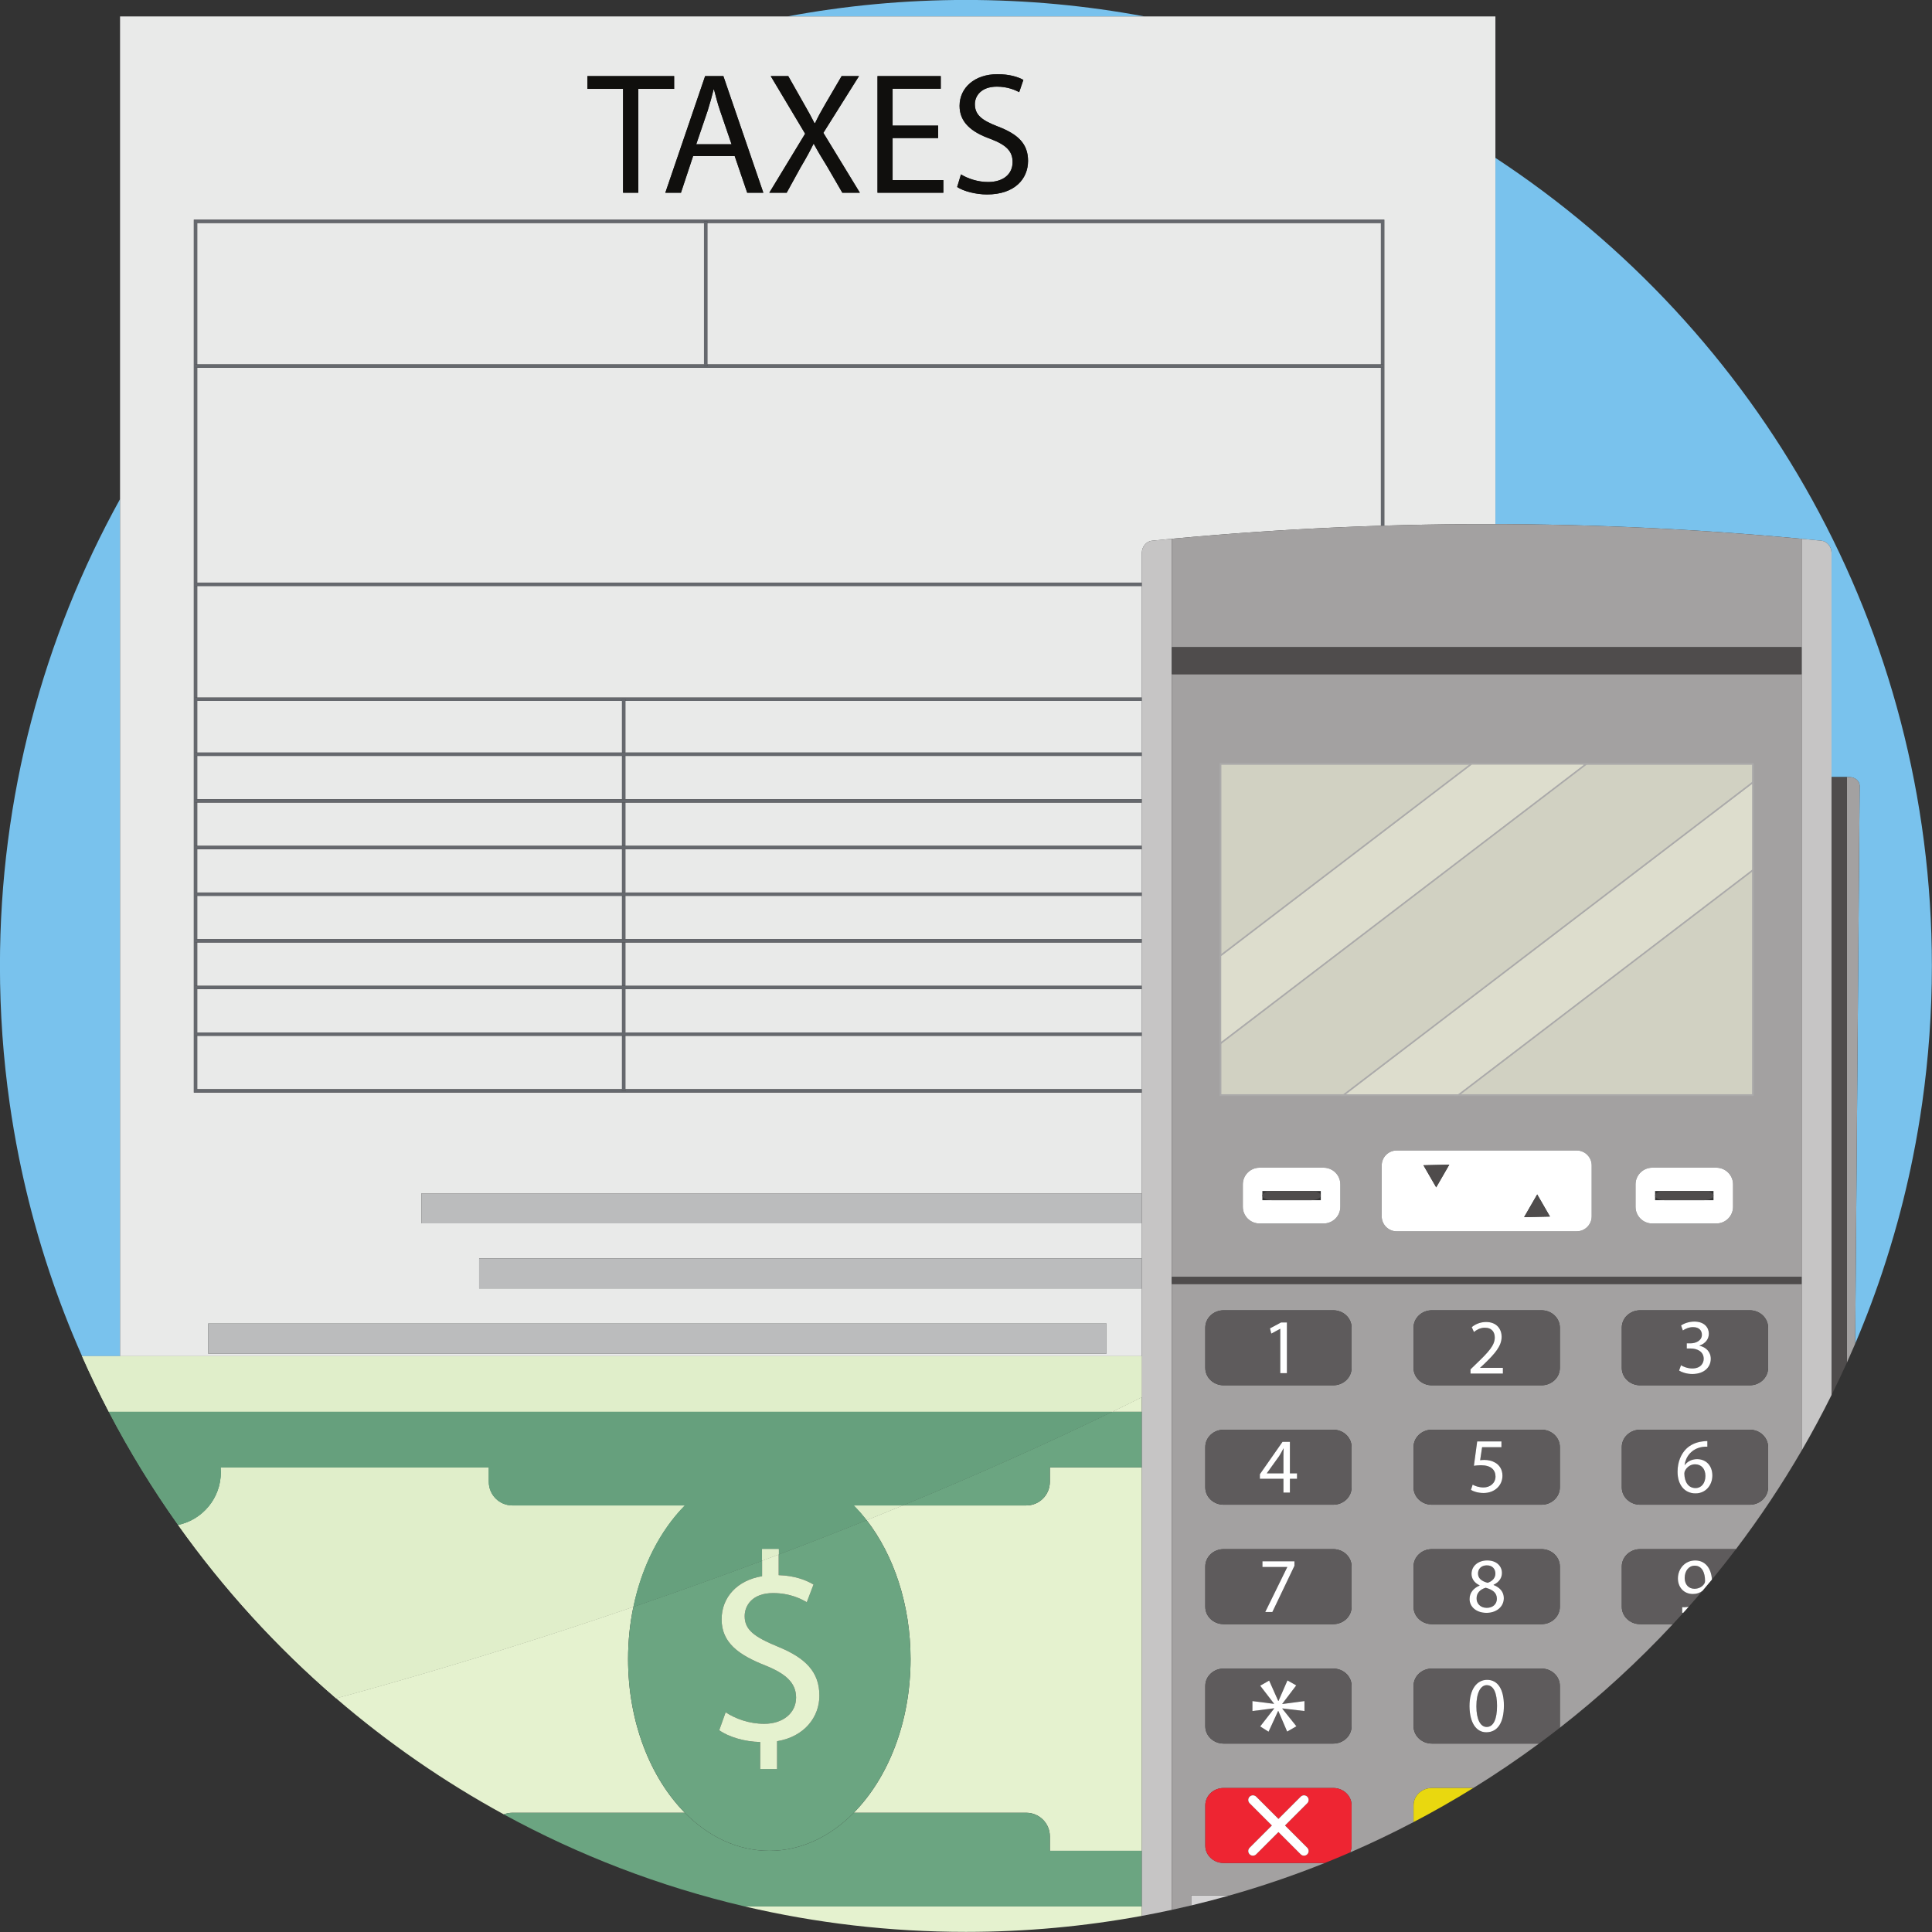 <?xml version="1.0" encoding="UTF-8"?><svg xmlns="http://www.w3.org/2000/svg" xmlns:xlink="http://www.w3.org/1999/xlink" height="1133.9" preserveAspectRatio="xMidYMid meet" version="1.0" viewBox="70.9 70.9 1133.9 1133.9" width="1133.9" zoomAndPan="magnify"><rect x="70.9" y="70.9" width="1133.9" height="1133.9" fill="#333333" stroke="none"/><defs><clipPath id="a"><path d="M 119 866 L 742 866 L 742 900 L 119 900 Z M 119 866"/></clipPath><clipPath id="b"><path d="M 723.602 899.492 L 134.758 899.492 C 129.188 888.809 123.953 877.922 119.059 866.852 L 741.062 866.852 C 741.062 874.871 741.062 882.891 741.062 890.91 C 735.309 893.773 729.492 896.637 723.602 899.492"/></clipPath></defs><g><g><path d="M 637.797 70.871 C 602 70.871 566.984 74.191 533.031 80.539 L 742.559 80.539 C 708.605 74.191 673.59 70.871 637.797 70.871" fill="#79c2ed"/></g><g><path d="M 141.359 363.812 C 96.441 445.023 70.867 538.422 70.867 637.797 C 70.867 665.137 72.809 692.023 76.551 718.332 C 78.047 728.867 79.84 739.305 81.906 749.641 C 81.961 749.91 82.012 750.176 82.066 750.445 C 82.422 752.215 82.789 753.984 83.164 755.746 C 83.25 756.156 83.336 756.562 83.422 756.969 C 83.785 758.668 84.156 760.363 84.535 762.055 C 84.641 762.516 84.742 762.98 84.848 763.445 C 85.227 765.109 85.609 766.773 86 768.43 C 86.113 768.902 86.227 769.375 86.34 769.848 C 86.734 771.516 87.141 773.176 87.551 774.836 C 87.66 775.277 87.773 775.719 87.883 776.156 C 88.309 777.855 88.738 779.551 89.18 781.242 C 89.273 781.594 89.363 781.941 89.457 782.293 C 89.926 784.082 90.402 785.867 90.891 787.652 C 90.922 787.773 90.957 787.895 90.992 788.016 C 93.746 798.074 96.777 808.023 100.062 817.848 C 100.109 817.984 100.152 818.121 100.199 818.254 C 100.781 819.988 101.371 821.715 101.969 823.438 C 102.09 823.785 102.207 824.133 102.328 824.48 C 102.898 826.105 103.473 827.73 104.055 829.348 C 104.211 829.785 104.367 830.219 104.523 830.652 C 105.094 832.227 105.668 833.793 106.25 835.359 C 106.426 835.832 106.602 836.301 106.777 836.77 C 107.359 838.324 107.945 839.871 108.543 841.418 C 108.719 841.879 108.898 842.336 109.074 842.793 C 109.684 844.363 110.297 845.926 110.918 847.488 C 111.078 847.887 111.238 848.289 111.398 848.688 C 112.051 850.309 112.703 851.926 113.367 853.539 C 113.48 853.812 113.594 854.082 113.707 854.352 C 115.441 858.543 117.227 862.711 119.059 866.852 L 141.359 866.852 L 141.359 363.812" fill="#79c2ed"/></g><g><path d="M 948.562 163.559 L 948.562 378.496 C 950.891 378.504 953.215 378.508 955.543 378.52 C 956.297 378.523 957.051 378.535 957.801 378.539 C 961.031 378.562 964.258 378.59 967.488 378.629 C 968.711 378.645 969.934 378.664 971.16 378.684 C 973.922 378.723 976.684 378.762 979.449 378.812 C 980.855 378.836 982.266 378.871 983.672 378.898 C 986.25 378.949 988.828 379.004 991.406 379.066 C 992.91 379.102 994.414 379.145 995.918 379.184 C 998.406 379.25 1000.898 379.316 1003.379 379.395 C 1004.941 379.441 1006.488 379.492 1008.051 379.543 C 1010.48 379.621 1012.91 379.703 1015.352 379.793 C 1016.941 379.852 1018.531 379.91 1020.129 379.973 C 1022.531 380.066 1024.922 380.164 1027.32 380.266 C 1028.941 380.332 1030.551 380.402 1032.16 380.477 C 1034.551 380.582 1036.93 380.691 1039.309 380.809 C 1040.93 380.887 1042.551 380.969 1044.172 381.051 C 1046.551 381.172 1048.941 381.297 1051.32 381.43 C 1052.93 381.516 1054.539 381.605 1056.141 381.695 C 1058.559 381.832 1060.969 381.977 1063.379 382.121 C 1064.949 382.219 1066.52 382.312 1068.09 382.41 C 1070.551 382.566 1073.012 382.73 1075.469 382.895 C 1077 382.996 1078.52 383.098 1080.051 383.199 C 1082.578 383.375 1085.109 383.559 1087.641 383.742 C 1089.09 383.848 1090.539 383.953 1091.98 384.062 C 1094.648 384.262 1097.32 384.473 1099.98 384.684 C 1101.301 384.785 1102.609 384.887 1103.91 384.992 C 1106.828 385.23 1109.75 385.477 1112.672 385.727 C 1113.73 385.82 1114.781 385.906 1115.84 385.996 C 1119.422 386.309 1122.988 386.633 1126.57 386.965 C 1126.961 387 1127.359 387.035 1127.75 387.07 C 1127.93 387.09 1128.109 387.105 1128.289 387.121 L 1128.289 387.125 C 1132.16 387.488 1136.039 387.859 1139.91 388.246 C 1143.121 388.562 1145.789 391.695 1145.84 395.191 C 1145.84 439.121 1145.84 483.051 1145.84 526.98 L 1156.398 526.98 C 1159.609 526.98 1162.289 529.242 1162.34 532.008 L 1159.711 859.555 C 1160.441 857.832 1161.16 856.102 1161.879 854.367 C 1161.988 854.09 1162.109 853.812 1162.23 853.535 C 1162.891 851.93 1163.539 850.316 1164.18 848.703 C 1164.352 848.297 1164.512 847.887 1164.672 847.48 C 1165.301 845.922 1165.91 844.355 1166.52 842.789 C 1166.691 842.336 1166.871 841.879 1167.051 841.426 C 1167.641 839.875 1168.23 838.32 1168.82 836.766 C 1168.988 836.297 1169.16 835.832 1169.34 835.363 C 1169.922 833.797 1170.5 832.23 1171.059 830.66 C 1171.23 830.219 1171.379 829.777 1171.539 829.336 C 1172.121 827.723 1172.691 826.105 1173.262 824.484 C 1173.379 824.133 1173.5 823.777 1173.629 823.422 C 1174.219 821.707 1174.809 819.984 1175.391 818.262 C 1175.441 818.117 1175.48 817.969 1175.531 817.824 C 1178.82 808.004 1181.84 798.066 1184.602 788.016 C 1184.629 787.895 1184.672 787.773 1184.699 787.652 C 1185.191 785.867 1185.66 784.074 1186.141 782.281 C 1186.23 781.938 1186.32 781.594 1186.41 781.246 C 1186.852 779.555 1187.281 777.859 1187.711 776.164 C 1187.82 775.719 1187.93 775.273 1188.039 774.832 C 1188.449 773.176 1188.859 771.516 1189.25 769.855 C 1189.371 769.379 1189.48 768.902 1189.59 768.426 C 1189.98 766.77 1190.371 765.109 1190.738 763.445 C 1190.852 762.98 1190.949 762.516 1191.059 762.047 C 1191.43 760.359 1191.809 758.668 1192.172 756.977 C 1192.25 756.562 1192.34 756.152 1192.43 755.738 C 1192.801 753.977 1193.172 752.215 1193.52 750.445 C 1193.578 750.176 1193.629 749.91 1193.68 749.641 C 1195.75 739.305 1197.539 728.867 1199.039 718.332 C 1202.781 692.023 1204.73 665.137 1204.73 637.797 C 1204.73 439.434 1102.852 264.871 948.562 163.559" fill="#79c2ed"/></g><g><path d="M 200.656 512.59 L 435.961 512.59 L 435.961 482.281 L 186.641 482.281 L 186.641 512.59 L 200.656 512.59" fill="#e9eae9"/></g><g><path d="M 200.656 567.344 L 435.961 567.344 L 435.961 541.922 L 186.641 541.922 L 186.641 567.344 L 200.656 567.344" fill="#e9eae9"/></g><g><path d="M 759.152 387.07 C 759.543 387.035 759.938 387 760.332 386.965 C 763.906 386.633 767.484 386.309 771.062 385.996 C 772.117 385.906 773.176 385.82 774.23 385.727 C 777.148 385.477 780.066 385.23 782.984 384.992 C 784.297 384.887 785.605 384.785 786.914 384.684 C 789.582 384.473 792.25 384.262 794.918 384.062 C 796.363 383.953 797.812 383.848 799.258 383.742 C 801.789 383.559 804.32 383.375 806.852 383.199 C 808.379 383.098 809.902 382.996 811.43 382.895 C 813.891 382.73 816.348 382.566 818.809 382.41 C 820.379 382.312 821.953 382.219 823.527 382.121 C 825.938 381.977 828.348 381.832 830.758 381.695 C 832.363 381.605 833.973 381.516 835.582 381.43 C 837.965 381.297 840.352 381.172 842.734 381.051 C 844.352 380.969 845.973 380.887 847.59 380.809 C 849.973 380.691 852.355 380.582 854.738 380.477 C 856.352 380.402 857.965 380.332 859.578 380.266 C 861.977 380.164 864.375 380.066 866.773 379.973 C 868.367 379.91 869.961 379.852 871.555 379.793 C 873.984 379.703 876.418 379.621 878.852 379.543 C 879.691 379.516 880.531 379.484 881.371 379.457 L 881.371 286.73 L 186.641 286.73 L 186.641 412.859 L 741.062 412.859 C 741.062 406.973 741.062 401.078 741.062 395.191 C 741.113 391.695 743.781 388.562 746.992 388.246 C 750.863 387.859 754.738 387.488 758.609 387.125 L 758.609 387.121 C 758.789 387.105 758.973 387.09 759.152 387.07" fill="#e9eae9"/></g><g><path d="M 201.637 710.172 L 435.961 710.172 L 435.961 678.809 L 186.641 678.809 L 186.641 710.172 L 201.637 710.172" fill="#e9eae9"/></g><g><path d="M 200.656 594.723 L 435.961 594.723 L 435.961 569.301 L 186.641 569.301 L 186.641 594.723 L 200.656 594.723" fill="#e9eae9"/></g><g><path d="M 200.656 622.098 L 435.961 622.098 L 435.961 596.676 L 186.641 596.676 L 186.641 622.098 L 200.656 622.098" fill="#e9eae9"/></g><g><path d="M 200.656 676.852 L 435.961 676.852 L 435.961 651.43 L 186.641 651.43 L 186.641 676.852 L 200.656 676.852" fill="#e9eae9"/></g><g><path d="M 881.371 284.777 L 881.371 201.77 L 486.043 201.77 L 486.043 284.777 L 881.371 284.777" fill="#e9eae9"/></g><g><path d="M 200.656 284.777 L 484.078 284.777 L 484.078 201.77 L 186.641 201.77 L 186.641 284.777 L 200.656 284.777" fill="#e9eae9"/></g><g><path d="M 200.656 649.477 L 435.961 649.477 L 435.961 624.055 L 186.641 624.055 L 186.641 649.477 L 200.656 649.477" fill="#e9eae9"/></g><g><path d="M 430.648 115.559 L 466.559 115.559 L 466.559 123.07 L 445.543 123.07 L 445.543 184.012 L 436.566 184.012 L 436.566 123.07 L 415.652 123.07 L 415.652 115.559 L 430.648 115.559 M 542.613 131.602 C 545.164 136.07 547.102 139.531 548.938 143.18 L 549.246 143.18 C 551.184 139.121 552.914 135.969 555.469 131.602 L 564.855 115.559 L 575.055 115.559 L 554.141 148.871 L 575.562 184.012 L 565.262 184.012 L 556.488 168.879 C 552.914 163.09 550.672 159.328 548.531 155.371 L 548.328 155.371 C 546.387 159.328 544.449 162.988 540.883 168.98 L 532.613 184.012 L 522.414 184.012 L 543.43 149.379 L 523.234 115.559 L 533.531 115.559 L 542.613 131.602 M 590.051 115.559 L 623.039 115.559 L 623.039 122.969 L 594.777 122.969 L 594.777 144.609 L 621.504 144.609 L 621.504 151.922 L 594.777 151.922 L 594.777 176.602 L 624.562 176.602 L 624.562 184.012 L 585.902 184.012 L 585.902 115.559 L 590.051 115.559 M 656.316 114.441 C 663.355 114.441 668.457 116.07 671.52 117.789 L 669.07 125 C 666.824 123.781 662.238 121.75 656.012 121.75 C 646.629 121.75 643.059 127.34 643.059 132.012 C 643.059 138.41 647.238 141.559 656.727 145.211 C 668.359 149.68 674.27 155.27 674.27 165.32 C 674.27 175.891 666.422 185.031 650.195 185.031 C 643.566 185.031 636.324 183.102 632.652 180.66 L 634.895 173.25 C 638.875 175.691 644.688 177.719 650.812 177.719 C 659.891 177.719 665.195 172.949 665.195 166.039 C 665.195 159.641 661.52 155.98 652.238 152.43 C 641.016 148.461 634.078 142.68 634.078 133.031 C 634.078 122.359 642.953 114.441 656.316 114.441 M 509.43 184.012 L 502.086 162.48 L 477.699 162.48 L 470.562 184.012 L 461.379 184.012 L 484.738 115.559 L 495.453 115.559 L 518.91 184.012 L 509.43 184.012 M 193.023 847.691 L 720.328 847.691 L 720.328 865.289 L 193.023 865.289 L 193.023 847.691 M 741.062 866.852 C 741.062 853.598 741.062 840.34 741.062 827.086 L 352.098 827.086 L 352.098 809.484 L 741.062 809.484 C 741.062 802.617 741.062 795.746 741.062 788.879 L 318.223 788.879 L 318.223 771.277 L 741.062 771.277 C 741.062 751.562 741.062 731.844 741.062 712.129 L 184.676 712.129 L 184.676 199.809 L 883.336 199.809 L 883.336 379.398 L 883.52 379.395 C 886.008 379.316 888.496 379.25 890.984 379.184 C 892.488 379.145 893.992 379.102 895.496 379.066 C 898.074 379.004 900.648 378.949 903.227 378.898 C 904.637 378.871 906.043 378.836 907.453 378.812 C 910.215 378.762 912.98 378.723 915.742 378.684 C 916.965 378.664 918.191 378.645 919.414 378.629 C 922.641 378.59 925.871 378.562 929.098 378.539 C 929.852 378.535 930.605 378.523 931.359 378.52 C 937.094 378.484 942.828 378.48 948.562 378.496 L 948.562 80.539 L 141.359 80.539 L 141.359 866.852 L 741.062 866.852" fill="#e9eae9"/></g><g><path d="M 200.656 539.969 L 435.961 539.969 L 435.961 514.547 L 186.641 514.547 L 186.641 539.969 L 200.656 539.969" fill="#e9eae9"/></g><g><path d="M 200.656 414.816 L 186.641 414.816 L 186.641 480.324 L 741.062 480.324 C 741.062 458.488 741.062 436.652 741.062 414.816 L 200.656 414.816" fill="#e9eae9"/></g><g><path d="M 437.922 624.055 L 437.922 649.477 L 741.062 649.477 C 741.062 641 741.062 632.527 741.062 624.055 L 437.922 624.055" fill="#e9eae9"/></g><g><path d="M 437.922 651.43 L 437.922 676.852 L 741.062 676.852 C 741.062 668.379 741.062 659.902 741.062 651.43 L 437.922 651.43" fill="#e9eae9"/></g><g><path d="M 437.922 678.809 L 437.922 710.172 L 741.062 710.172 C 741.062 699.715 741.062 689.262 741.062 678.809 L 437.922 678.809" fill="#e9eae9"/></g><g><path d="M 437.922 596.676 L 437.922 622.098 L 741.062 622.098 C 741.062 613.625 741.062 605.148 741.062 596.676 L 437.922 596.676" fill="#e9eae9"/></g><g><path d="M 437.922 482.281 L 437.922 512.59 L 741.062 512.59 C 741.062 502.488 741.062 492.383 741.062 482.281 L 437.922 482.281" fill="#e9eae9"/></g><g><path d="M 437.922 569.301 L 437.922 594.723 L 741.062 594.723 C 741.062 586.246 741.062 577.773 741.062 569.301 L 437.922 569.301" fill="#e9eae9"/></g><g><path d="M 437.922 541.922 L 437.922 567.344 L 741.062 567.344 C 741.062 558.871 741.062 550.398 741.062 541.922 L 437.922 541.922" fill="#e9eae9"/></g><g><path d="M 437.922 514.547 L 437.922 539.969 L 741.062 539.969 C 741.062 531.492 741.062 523.02 741.062 514.547 L 437.922 514.547" fill="#e9eae9"/></g><g><path d="M 493.512 135.871 C 491.984 131.398 490.965 127.34 489.945 123.379 L 489.738 123.379 C 488.719 127.441 487.598 131.602 486.27 135.77 L 479.535 155.57 L 500.246 155.57 L 493.512 135.871" fill="#e9eae9"/></g><g><path d="M 437.922 710.172 L 437.922 711.152 L 435.961 711.152 L 435.961 710.172 L 186.641 710.172 L 186.641 678.809 L 185.656 678.809 L 185.656 676.852 L 186.641 676.852 L 186.641 651.43 L 185.656 651.43 L 185.656 649.477 L 186.641 649.477 L 186.641 624.055 L 185.656 624.055 L 185.656 622.098 L 186.641 622.098 L 186.641 596.676 L 185.656 596.676 L 185.656 594.723 L 186.641 594.723 L 186.641 569.301 L 185.656 569.301 L 185.656 567.344 L 186.641 567.344 L 186.641 541.922 L 185.656 541.922 L 185.656 539.969 L 186.641 539.969 L 186.641 514.547 L 185.656 514.547 L 185.656 512.59 L 186.641 512.59 L 186.641 482.281 L 185.656 482.281 L 185.656 480.324 L 186.641 480.324 L 186.641 414.816 L 185.656 414.816 L 185.656 412.859 L 186.641 412.859 L 186.641 286.73 L 185.656 286.73 L 185.656 284.777 L 186.641 284.777 L 186.641 201.77 L 484.078 201.77 L 484.078 200.789 L 486.043 200.789 L 486.043 201.77 L 881.371 201.77 L 881.371 284.777 L 882.352 284.777 L 882.352 286.73 L 881.371 286.73 L 881.371 379.457 C 882.027 379.438 882.68 379.418 883.336 379.398 L 883.336 199.809 L 184.676 199.809 L 184.676 712.129 L 741.062 712.129 C 741.062 711.477 741.062 710.824 741.062 710.172 L 437.922 710.172" fill="#65686d"/></g><g><path d="M 882.352 284.777 L 486.043 284.777 L 486.043 285.754 L 484.078 285.754 L 484.078 284.777 L 185.656 284.777 L 185.656 286.73 L 882.352 286.73 L 882.352 284.777" fill="#65686d"/></g><g><path d="M 484.078 285.754 L 486.043 285.754 L 486.043 200.789 L 484.078 200.789 L 484.078 285.754" fill="#65686d"/></g><g><path d="M 200.656 412.859 L 185.656 412.859 L 185.656 414.816 L 741.062 414.816 C 741.062 414.164 741.062 413.512 741.062 412.859 L 200.656 412.859" fill="#65686d"/></g><g><path d="M 200.656 480.324 L 185.656 480.324 L 185.656 482.281 L 435.961 482.281 L 435.961 481.305 L 437.922 481.305 L 437.922 482.281 L 741.062 482.281 C 741.062 481.629 741.062 480.977 741.062 480.324 L 200.656 480.324" fill="#65686d"/></g><g><path d="M 437.922 649.477 L 437.922 624.055 L 435.961 624.055 L 435.961 649.477 L 437.922 649.477" fill="#65686d"/></g><g><path d="M 437.922 622.098 L 437.922 596.676 L 435.961 596.676 L 435.961 622.098 L 437.922 622.098" fill="#65686d"/></g><g><path d="M 437.922 567.344 L 437.922 541.922 L 435.961 541.922 L 435.961 567.344 L 437.922 567.344" fill="#65686d"/></g><g><path d="M 437.922 539.969 L 437.922 514.547 L 435.961 514.547 L 435.961 539.969 L 437.922 539.969" fill="#65686d"/></g><g><path d="M 437.922 512.59 L 437.922 481.305 L 435.961 481.305 L 435.961 512.59 L 437.922 512.59" fill="#65686d"/></g><g><path d="M 437.922 594.723 L 437.922 569.301 L 435.961 569.301 L 435.961 594.723 L 437.922 594.723" fill="#65686d"/></g><g><path d="M 437.922 676.852 L 437.922 651.43 L 435.961 651.43 L 435.961 676.852 L 437.922 676.852" fill="#65686d"/></g><g><path d="M 435.961 711.152 L 437.922 711.152 L 437.922 678.809 L 435.961 678.809 L 435.961 711.152" fill="#65686d"/></g><g><path d="M 437.922 512.59 L 185.656 512.59 L 185.656 514.547 L 741.062 514.547 C 741.062 513.895 741.062 513.242 741.062 512.59 L 437.922 512.59" fill="#65686d"/></g><g><path d="M 437.922 539.969 L 185.656 539.969 L 185.656 541.922 L 741.062 541.922 C 741.062 541.27 741.062 540.621 741.062 539.969 L 437.922 539.969" fill="#65686d"/></g><g><path d="M 437.922 567.344 L 185.656 567.344 L 185.656 569.301 L 741.062 569.301 C 741.062 568.648 741.062 567.996 741.062 567.344 L 437.922 567.344" fill="#65686d"/></g><g><path d="M 437.922 594.723 L 185.656 594.723 L 185.656 596.676 L 741.062 596.676 C 741.062 596.023 741.062 595.371 741.062 594.723 L 437.922 594.723" fill="#65686d"/></g><g><path d="M 437.922 622.098 L 185.656 622.098 L 185.656 624.055 L 741.062 624.055 C 741.062 623.402 741.062 622.75 741.062 622.098 L 437.922 622.098" fill="#65686d"/></g><g><path d="M 437.922 649.477 L 185.656 649.477 L 185.656 651.43 L 741.062 651.43 C 741.062 650.777 741.062 650.125 741.062 649.477 L 437.922 649.477" fill="#65686d"/></g><g><path d="M 437.922 676.852 L 185.656 676.852 L 185.656 678.809 L 741.062 678.809 C 741.062 678.156 741.062 677.504 741.062 676.852 L 437.922 676.852" fill="#65686d"/></g><g><path d="M 318.223 771.277 L 318.223 788.879 L 741.062 788.879 C 741.062 783.012 741.062 777.145 741.062 771.277 L 318.223 771.277" fill="#bbbcbd"/></g><g><path d="M 352.098 809.484 L 352.098 827.086 L 741.062 827.086 C 741.062 821.219 741.062 815.352 741.062 809.484 L 352.098 809.484" fill="#bbbcbd"/></g><g><path d="M 720.328 865.289 L 720.328 847.691 L 193.023 847.691 L 193.023 865.289 L 720.328 865.289" fill="#bbbcbd"/></g><g><path d="M 415.652 123.07 L 436.566 123.07 L 436.566 184.012 L 445.543 184.012 L 445.543 123.07 L 466.559 123.07 L 466.559 115.559 L 415.652 115.559 L 415.652 123.07" fill="#100f0d"/></g><g><path d="M 494.535 155.57 L 479.535 155.57 L 486.27 135.77 C 487.598 131.602 488.719 127.441 489.738 123.379 L 489.945 123.379 C 490.965 127.34 491.984 131.398 493.512 135.871 L 500.246 155.57 Z M 495.453 115.559 L 484.738 115.559 L 461.379 184.012 L 470.562 184.012 L 477.699 162.48 L 502.086 162.48 L 509.43 184.012 L 518.914 184.012 L 495.453 115.559" fill="#100f0d"/></g><g><path d="M 543.43 149.379 L 522.414 184.012 L 532.613 184.012 L 540.883 168.98 C 544.449 162.988 546.391 159.328 548.328 155.371 L 548.531 155.371 C 550.672 159.328 552.918 163.09 556.488 168.879 L 565.262 184.012 L 575.562 184.012 L 554.141 148.871 L 575.055 115.559 L 564.855 115.559 L 555.469 131.602 C 552.918 135.969 551.184 139.121 549.246 143.18 L 548.938 143.18 C 547.102 139.531 545.164 136.07 542.613 131.602 L 533.531 115.559 L 523.234 115.559 L 543.43 149.379" fill="#100f0d"/></g><g><path d="M 585.902 184.012 L 624.562 184.012 L 624.562 176.602 L 594.777 176.602 L 594.777 151.922 L 621.504 151.922 L 621.504 144.609 L 594.777 144.609 L 594.777 122.969 L 623.039 122.969 L 623.039 115.559 L 585.902 115.559 L 585.902 184.012" fill="#100f0d"/></g><g><path d="M 634.078 133.031 C 634.078 142.68 641.016 148.461 652.238 152.43 C 661.52 155.98 665.195 159.641 665.195 166.039 C 665.195 172.949 659.891 177.719 650.812 177.719 C 644.688 177.719 638.875 175.691 634.895 173.25 L 632.652 180.66 C 636.324 183.102 643.566 185.031 650.195 185.031 C 666.422 185.031 674.27 175.891 674.27 165.32 C 674.27 155.27 668.359 149.68 656.727 145.211 C 647.238 141.559 643.059 138.41 643.059 132.012 C 643.059 127.34 646.629 121.75 656.012 121.75 C 662.238 121.75 666.828 123.781 669.07 125 L 671.52 117.789 C 668.457 116.059 663.355 114.441 656.316 114.441 C 642.953 114.441 634.078 122.359 634.078 133.031" fill="#100f0d"/></g><g><path d="M 741.062 1189.789 L 507.98 1189.789 C 549.672 1199.559 593.129 1204.73 637.797 1204.73 C 673.062 1204.73 707.574 1201.5 741.062 1195.34 C 741.062 1193.488 741.062 1191.641 741.062 1189.789" fill="#e5f2cf"/></g><g><path d="M 741.062 899.492 C 741.062 896.633 741.062 893.773 741.062 890.91 C 735.309 893.773 729.492 896.637 723.602 899.492 L 741.062 899.492" fill="#e5f2cf"/></g><g><path d="M 371.578 1134.828 L 472.844 1134.828 C 452.609 1114.309 439.516 1081.559 439.516 1044.641 C 439.516 1034 440.605 1023.711 442.637 1013.949 C 429.293 1018.52 415.812 1023.031 402.203 1027.469 C 356.664 1042.328 311.832 1055.73 268.152 1067.648 C 298.363 1093.648 331.344 1116.531 366.598 1135.77 C 368.145 1135.172 369.82 1134.828 371.578 1134.828" fill="#e5f2cf"/></g><g><path d="M 687.062 940.641 C 687.062 948.266 680.879 954.453 673.246 954.453 L 600.664 954.453 C 593.676 957.34 586.617 960.215 579.512 963.074 C 595.402 983.574 605.312 1012.539 605.312 1044.641 C 605.312 1081.559 592.215 1114.309 571.984 1134.828 L 673.246 1134.828 C 680.879 1134.828 687.062 1141.012 687.062 1148.641 L 687.062 1157.148 L 741.062 1157.148 C 741.062 1082.148 741.062 1007.141 741.062 932.133 L 687.062 932.133 L 687.062 940.641" fill="#e5f2cf"/></g><g><path d="M 741.062 1189.789 C 741.062 1178.91 741.062 1168.031 741.062 1157.148 L 687.062 1157.148 L 687.062 1148.648 C 687.062 1141.012 680.879 1134.828 673.246 1134.828 L 571.984 1134.828 C 558.156 1148.852 541 1157.148 522.414 1157.148 C 503.824 1157.148 486.668 1148.852 472.844 1134.828 L 371.578 1134.828 C 369.82 1134.828 368.145 1135.172 366.598 1135.77 C 410.527 1159.75 457.98 1178.078 507.98 1189.789 L 741.062 1189.789" fill="#6ba581"/></g><g><path d="M 600.664 954.453 L 673.246 954.453 C 680.879 954.453 687.062 948.266 687.062 940.641 L 687.062 932.133 L 741.062 932.133 C 741.062 921.25 741.062 910.371 741.062 899.492 L 723.602 899.492 C 685.32 918.059 644.18 936.48 600.664 954.453" fill="#6ba581"/></g><g><path d="M 605.312 1044.641 C 605.312 1012.539 595.402 983.574 579.512 963.074 C 562.633 969.871 545.426 976.59 527.91 983.223 L 527.91 995.359 C 537.348 995.672 543.789 998.188 548.355 1000.859 L 544.414 1011.238 C 541.121 1009.352 534.68 1005.891 524.613 1005.891 C 512.508 1005.891 507.949 1013.121 507.949 1019.41 C 507.949 1027.578 513.766 1031.672 527.445 1037.328 C 543.637 1043.93 551.805 1052.109 551.805 1066.102 C 551.805 1078.52 543.164 1090.148 526.969 1092.828 L 526.969 1109.172 L 517.07 1109.172 L 517.07 1093.301 C 507.949 1093.141 498.516 1090.309 493.02 1086.379 L 496.785 1075.852 C 502.445 1079.621 510.625 1082.609 519.426 1082.609 C 530.586 1082.609 538.133 1076.16 538.133 1067.199 C 538.133 1058.559 532.004 1053.211 520.363 1048.488 C 504.336 1042.211 494.43 1034.969 494.43 1021.301 C 494.43 1008.25 503.707 998.348 518.172 995.984 L 518.172 986.891 C 493.551 996.105 468.355 1005.141 442.637 1013.949 C 440.605 1023.711 439.516 1034 439.516 1044.641 C 439.516 1081.559 452.609 1114.309 472.844 1134.828 C 486.668 1148.852 503.824 1157.148 522.414 1157.148 C 541 1157.148 558.156 1148.852 571.984 1134.828 C 592.215 1114.309 605.312 1081.559 605.312 1044.641" fill="#6ba581"/></g><g><path d="M 494.43 1021.301 C 494.43 1034.969 504.336 1042.211 520.363 1048.488 C 532.004 1053.211 538.133 1058.559 538.133 1067.199 C 538.133 1076.16 530.586 1082.609 519.426 1082.609 C 510.625 1082.609 502.445 1079.621 496.785 1075.852 L 493.02 1086.379 C 498.516 1090.309 507.949 1093.141 517.07 1093.301 L 517.07 1109.172 L 526.969 1109.172 L 526.969 1092.828 C 543.164 1090.148 551.805 1078.52 551.805 1066.102 C 551.805 1052.109 543.637 1043.93 527.445 1037.328 C 513.766 1031.672 507.949 1027.578 507.949 1019.41 C 507.949 1013.121 512.508 1005.891 524.613 1005.891 C 534.68 1005.891 541.121 1009.352 544.414 1011.238 L 548.355 1000.859 C 543.789 998.188 537.348 995.672 527.91 995.359 L 527.91 983.223 C 524.676 984.449 521.43 985.672 518.172 986.891 L 518.172 995.984 C 503.707 998.348 494.43 1008.25 494.43 1021.301" fill="#e5f2cf"/></g><g><path d="M 723.602 899.492 C 729.492 896.637 735.309 893.773 741.062 890.91 C 741.062 882.891 741.062 874.871 741.062 866.852 L 119.059 866.852 C 123.953 877.922 129.188 888.809 134.758 899.492 L 723.602 899.492" fill="#e5f2cf"/></g><g clip-path="url(#a)"><g clip-path="url(#b)"><path d="M 119.059 899.492 L 741.062 899.492 L 741.062 866.852 L 119.059 866.852 Z M 119.059 899.492" fill="#e0eeca"/></g></g><g><path d="M 600.664 954.453 L 571.984 954.453 C 574.617 957.125 577.133 960.004 579.512 963.074 C 586.617 960.215 593.676 957.34 600.664 954.453" fill="#e5f2cf"/></g><g><path d="M 579.512 963.074 C 577.133 960.004 574.617 957.125 571.984 954.453 L 600.664 954.453 C 593.676 957.34 586.617 960.215 579.512 963.074" fill="#e0eeca"/></g><g><path d="M 402.203 1027.469 C 415.812 1023.031 429.293 1018.52 442.637 1013.949 C 447.656 989.859 458.441 969.055 472.844 954.453 L 371.578 954.453 C 363.949 954.453 357.766 948.266 357.766 940.641 L 357.766 932.133 L 200.387 932.133 C 200.473 933.07 200.52 934.02 200.52 934.98 C 200.52 950.203 189.75 962.91 175.414 965.898 C 202.121 1003.469 233.289 1037.641 268.152 1067.648 C 311.832 1055.73 356.664 1042.328 402.203 1027.469" fill="#e5f2cf"/></g><g><path d="M 268.152 1067.648 C 233.289 1037.641 202.121 1003.469 175.414 965.898 C 189.75 962.91 200.52 950.203 200.52 934.98 C 200.52 934.02 200.473 933.07 200.387 932.133 L 357.766 932.133 L 357.766 940.641 C 357.766 948.266 363.949 954.453 371.578 954.453 L 472.844 954.453 C 458.441 969.055 447.656 989.859 442.637 1013.949 C 429.293 1018.52 415.812 1023.031 402.203 1027.469 C 356.664 1042.328 311.832 1055.73 268.152 1067.648" fill="#e0eeca"/></g><g><path d="M 200.52 934.98 C 200.52 934.02 200.473 933.07 200.387 932.133 L 357.766 932.133 L 357.766 940.641 C 357.766 948.266 363.949 954.453 371.578 954.453 L 472.844 954.453 C 458.441 969.055 447.656 989.859 442.637 1013.949 C 468.355 1005.141 493.551 996.105 518.172 986.891 L 518.172 980.109 L 527.91 980.109 L 527.91 983.223 C 545.426 976.59 562.633 969.871 579.512 963.074 C 577.133 960.004 574.617 957.125 571.984 954.453 L 600.664 954.453 C 644.18 936.48 685.32 918.059 723.602 899.492 L 134.758 899.492 C 146.809 922.609 160.41 944.785 175.414 965.898 C 189.75 962.91 200.52 950.203 200.52 934.98" fill="#6ba581"/></g><g><path d="M 442.637 1013.949 C 447.656 989.859 458.441 969.055 472.844 954.453 L 371.578 954.453 C 363.949 954.453 357.766 948.266 357.766 940.641 L 357.766 932.133 L 200.387 932.133 C 200.473 933.07 200.52 934.02 200.52 934.98 C 200.52 950.203 189.75 962.91 175.414 965.898 C 160.41 944.785 146.809 922.609 134.758 899.492 L 723.602 899.492 C 685.32 918.059 644.18 936.48 600.664 954.453 L 571.984 954.453 C 574.617 957.125 577.133 960.004 579.512 963.074 C 562.633 969.871 545.426 976.59 527.91 983.223 L 527.91 980.109 L 518.172 980.109 L 518.172 986.891 C 493.551 996.105 468.355 1005.141 442.637 1013.949" fill="#66a07d"/></g><g><path d="M 527.91 980.109 L 518.172 980.109 L 518.172 986.891 C 521.43 985.672 524.676 984.449 527.91 983.223 L 527.91 980.109" fill="#e5f2cf"/></g><g><path d="M 518.172 986.891 L 518.172 980.109 L 527.91 980.109 L 527.91 983.223 C 524.676 984.449 521.43 985.672 518.172 986.891" fill="#e0eeca"/></g><g><path d="M 1156.398 526.98 L 1154.898 526.98 L 1154.898 870.531 C 1156.539 866.891 1158.141 863.234 1159.711 859.555 L 1162.34 532.008 C 1162.289 529.242 1159.609 526.98 1156.398 526.98" fill="#a3a1a1"/></g><g><path d="M 1051.32 381.43 C 1052.93 381.516 1054.539 381.605 1056.141 381.695 C 1054.539 381.605 1052.93 381.516 1051.32 381.43" fill="#c6c5c5"/></g><g><path d="M 1063.379 382.121 C 1064.949 382.219 1066.52 382.312 1068.09 382.41 C 1066.52 382.312 1064.949 382.219 1063.379 382.121" fill="#c6c5c5"/></g><g><path d="M 1075.469 382.895 C 1077 382.996 1078.52 383.098 1080.051 383.199 C 1078.52 383.098 1077 382.996 1075.469 382.895" fill="#c6c5c5"/></g><g><path d="M 1039.309 380.809 C 1040.93 380.887 1042.551 380.969 1044.172 381.051 C 1042.551 380.969 1040.93 380.887 1039.309 380.809" fill="#c6c5c5"/></g><g><path d="M 979.449 378.812 C 980.855 378.836 982.266 378.871 983.672 378.898 C 982.266 378.871 980.855 378.836 979.449 378.812" fill="#c6c5c5"/></g><g><path d="M 955.543 378.52 C 956.297 378.523 957.051 378.535 957.801 378.539 C 957.051 378.535 956.297 378.523 955.543 378.52" fill="#c6c5c5"/></g><g><path d="M 1003.379 379.395 C 1004.941 379.441 1006.488 379.492 1008.051 379.543 C 1006.488 379.492 1004.941 379.441 1003.379 379.395" fill="#c6c5c5"/></g><g><path d="M 991.406 379.066 C 992.91 379.102 994.414 379.145 995.918 379.184 C 994.414 379.145 992.91 379.102 991.406 379.066" fill="#c6c5c5"/></g><g><path d="M 1145.84 395.191 C 1145.789 391.695 1143.121 388.562 1139.91 388.246 C 1136.039 387.859 1132.16 387.488 1128.289 387.125 C 1128.289 408.328 1128.289 429.531 1128.289 450.734 C 1128.289 456.02 1128.289 461.305 1128.289 466.59 C 1128.289 584.508 1128.289 702.426 1128.289 820.344 C 1128.289 821.719 1128.289 823.094 1128.289 824.469 C 1128.289 857.066 1128.289 889.66 1128.289 922.254 C 1134.48 911.602 1140.34 900.723 1145.84 889.641 C 1145.84 768.754 1145.84 647.871 1145.84 526.98 C 1145.84 483.051 1145.84 439.121 1145.84 395.191" fill="#c6c5c5"/></g><g><path d="M 967.488 378.629 C 968.711 378.645 969.934 378.664 971.16 378.684 C 969.934 378.664 968.711 378.645 967.488 378.629" fill="#c6c5c5"/></g><g><path d="M 1099.98 384.684 C 1101.301 384.785 1102.609 384.887 1103.91 384.992 C 1102.609 384.887 1101.301 384.785 1099.98 384.684" fill="#c6c5c5"/></g><g><path d="M 1087.641 383.742 C 1089.09 383.848 1090.539 383.953 1091.98 384.062 C 1090.539 383.953 1089.09 383.848 1087.641 383.742" fill="#c6c5c5"/></g><g><path d="M 1015.352 379.793 C 1016.941 379.852 1018.531 379.91 1020.129 379.973 C 1018.531 379.91 1016.941 379.852 1015.352 379.793" fill="#c6c5c5"/></g><g><path d="M 1112.672 385.727 C 1113.73 385.82 1114.781 385.906 1115.84 385.996 C 1114.781 385.906 1113.73 385.82 1112.672 385.727" fill="#c6c5c5"/></g><g><path d="M 1126.57 386.965 C 1126.961 387 1127.359 387.035 1127.75 387.07 C 1127.359 387.035 1126.961 387 1126.57 386.965" fill="#c6c5c5"/></g><g><path d="M 1027.32 380.266 C 1028.941 380.332 1030.551 380.402 1032.16 380.477 C 1030.551 380.402 1028.941 380.332 1027.32 380.266" fill="#c6c5c5"/></g><g><path d="M 890.984 379.184 C 892.488 379.145 893.992 379.102 895.496 379.066 C 893.992 379.102 892.488 379.145 890.984 379.184" fill="#c6c5c5"/></g><g><path d="M 823.527 382.121 C 821.953 382.219 820.379 382.312 818.809 382.41 C 820.379 382.312 821.953 382.219 823.527 382.121" fill="#c6c5c5"/></g><g><path d="M 799.258 383.742 C 797.812 383.848 796.363 383.953 794.918 384.062 C 796.363 383.953 797.812 383.848 799.258 383.742" fill="#c6c5c5"/></g><g><path d="M 774.23 385.727 C 773.176 385.82 772.117 385.906 771.062 385.996 C 772.117 385.906 773.176 385.82 774.23 385.727" fill="#c6c5c5"/></g><g><path d="M 811.43 382.895 C 809.902 382.996 808.379 383.098 806.852 383.199 C 808.379 383.098 809.902 382.996 811.43 382.895" fill="#c6c5c5"/></g><g><path d="M 786.914 384.684 C 785.605 384.785 784.297 384.887 782.984 384.992 C 784.297 384.887 785.605 384.785 786.914 384.684" fill="#c6c5c5"/></g><g><path d="M 878.852 379.543 C 880.406 379.492 881.965 379.441 883.52 379.395 L 883.336 379.398 C 882.68 379.418 882.027 379.438 881.371 379.457 C 880.531 379.484 879.691 379.516 878.852 379.543" fill="#c6c5c5"/></g><g><path d="M 929.098 378.539 C 929.852 378.535 930.605 378.523 931.359 378.52 C 930.605 378.523 929.852 378.535 929.098 378.539" fill="#c6c5c5"/></g><g><path d="M 903.227 378.898 C 904.637 378.871 906.043 378.836 907.453 378.812 C 906.043 378.836 904.637 378.871 903.227 378.898" fill="#c6c5c5"/></g><g><path d="M 871.555 379.793 C 869.961 379.852 868.367 379.91 866.773 379.973 C 868.367 379.91 869.961 379.852 871.555 379.793" fill="#c6c5c5"/></g><g><path d="M 760.332 386.965 C 759.938 387 759.543 387.035 759.152 387.07 C 759.543 387.035 759.938 387 760.332 386.965" fill="#c6c5c5"/></g><g><path d="M 915.742 378.684 C 916.965 378.664 918.191 378.645 919.414 378.629 C 918.191 378.645 916.965 378.664 915.742 378.684" fill="#c6c5c5"/></g><g><path d="M 859.578 380.266 C 857.965 380.332 856.352 380.402 854.738 380.477 C 856.352 380.402 857.965 380.332 859.578 380.266" fill="#c6c5c5"/></g><g><path d="M 835.582 381.43 C 833.973 381.516 832.363 381.605 830.758 381.695 C 832.363 381.605 833.973 381.516 835.582 381.43" fill="#c6c5c5"/></g><g><path d="M 847.59 380.809 C 845.973 380.887 844.352 380.969 842.734 381.051 C 844.352 380.969 845.973 380.887 847.59 380.809" fill="#c6c5c5"/></g><g><path d="M 758.609 824.469 C 758.609 823.094 758.609 821.719 758.609 820.344 C 758.609 702.426 758.609 584.508 758.609 466.59 C 758.609 461.305 758.609 456.02 758.609 450.734 C 758.609 429.531 758.609 408.328 758.609 387.125 C 754.738 387.488 750.863 387.859 746.992 388.246 C 743.781 388.562 741.113 391.695 741.062 395.191 C 741.062 401.078 741.062 406.973 741.062 412.859 C 741.062 413.512 741.062 414.164 741.062 414.816 C 741.062 436.652 741.062 458.488 741.062 480.324 C 741.062 480.977 741.062 481.629 741.062 482.281 C 741.062 492.383 741.062 502.488 741.062 512.59 C 741.062 513.242 741.062 513.895 741.062 514.547 C 741.062 523.02 741.062 531.492 741.062 539.969 C 741.062 540.621 741.062 541.27 741.062 541.922 C 741.062 550.398 741.062 558.871 741.062 567.344 C 741.062 567.996 741.062 568.648 741.062 569.301 C 741.062 577.773 741.062 586.246 741.062 594.723 C 741.062 595.371 741.062 596.023 741.062 596.676 C 741.062 605.148 741.062 613.625 741.062 622.098 C 741.062 622.75 741.062 623.402 741.062 624.055 C 741.062 632.527 741.062 641 741.062 649.477 C 741.062 650.125 741.062 650.777 741.062 651.43 C 741.062 659.902 741.062 668.379 741.062 676.852 C 741.062 677.504 741.062 678.156 741.062 678.809 C 741.062 689.262 741.062 699.715 741.062 710.172 C 741.062 710.824 741.062 711.477 741.062 712.129 C 741.062 731.844 741.062 751.562 741.062 771.277 C 741.062 777.145 741.062 783.012 741.062 788.879 C 741.062 795.746 741.062 802.617 741.062 809.484 C 741.062 815.352 741.062 821.219 741.062 827.086 C 741.062 840.34 741.062 853.598 741.062 866.852 C 741.062 874.871 741.062 882.891 741.062 890.91 C 741.062 893.773 741.062 896.633 741.062 899.492 C 741.062 910.371 741.062 921.25 741.062 932.133 C 741.062 1007.141 741.062 1082.148 741.062 1157.148 C 741.062 1168.031 741.062 1178.91 741.062 1189.789 C 741.062 1191.641 741.062 1193.488 741.062 1195.34 C 746.945 1194.25 752.793 1193.078 758.609 1191.809 C 758.609 1069.371 758.609 946.918 758.609 824.469" fill="#c6c5c5"/></g><g><path d="M 1145.84 526.98 C 1145.84 647.871 1145.84 768.754 1145.84 889.641 C 1148.969 883.336 1151.988 876.965 1154.898 870.531 L 1154.898 526.98 L 1145.84 526.98" fill="#4f4c4c"/></g><g><path d="M 769.988 1183.379 L 769.988 1189.219 C 777.527 1187.422 785.016 1185.48 792.438 1183.379 L 769.988 1183.379" fill="#d5d4d5"/></g><g><path d="M 931.359 378.52 C 930.605 378.523 929.852 378.535 929.098 378.539 C 925.871 378.562 922.641 378.59 919.414 378.629 C 918.191 378.645 916.965 378.664 915.742 378.684 C 912.98 378.723 910.215 378.762 907.453 378.812 C 906.043 378.836 904.637 378.871 903.227 378.898 C 900.648 378.949 898.074 379.004 895.496 379.066 C 893.992 379.102 892.488 379.145 890.984 379.184 C 888.496 379.25 886.008 379.316 883.52 379.395 C 881.965 379.441 880.406 379.492 878.852 379.543 C 876.418 379.621 873.984 379.703 871.555 379.793 C 869.961 379.852 868.367 379.91 866.773 379.973 C 864.375 380.066 861.977 380.164 859.578 380.266 C 857.965 380.332 856.352 380.402 854.738 380.477 C 852.355 380.582 849.973 380.691 847.59 380.809 C 845.973 380.887 844.352 380.969 842.734 381.051 C 840.352 381.172 837.965 381.297 835.582 381.43 C 833.973 381.516 832.363 381.605 830.758 381.695 C 828.348 381.832 825.938 381.977 823.527 382.121 C 821.953 382.219 820.379 382.312 818.809 382.41 C 816.348 382.566 813.891 382.73 811.43 382.895 C 809.902 382.996 808.379 383.098 806.852 383.199 C 804.32 383.375 801.789 383.559 799.258 383.742 C 797.812 383.848 796.363 383.953 794.918 384.062 C 792.25 384.262 789.582 384.473 786.914 384.684 C 785.605 384.785 784.297 384.887 782.984 384.992 C 780.066 385.23 777.148 385.477 774.23 385.727 C 773.176 385.82 772.117 385.906 771.062 385.996 C 767.484 386.309 763.906 386.633 760.332 386.965 C 759.938 387 759.543 387.035 759.152 387.07 C 758.973 387.09 758.789 387.105 758.609 387.121 L 758.609 387.125 C 758.609 408.328 758.609 429.531 758.609 450.734 L 1128.289 450.734 C 1128.289 429.531 1128.289 408.328 1128.289 387.125 L 1128.289 387.121 C 1128.109 387.105 1127.93 387.09 1127.75 387.07 C 1127.359 387.035 1126.961 387 1126.57 386.965 C 1122.988 386.633 1119.422 386.309 1115.84 385.996 C 1114.781 385.906 1113.73 385.82 1112.672 385.727 C 1109.75 385.477 1106.828 385.23 1103.91 384.992 C 1102.609 384.887 1101.301 384.785 1099.98 384.684 C 1097.32 384.473 1094.648 384.262 1091.98 384.062 C 1090.539 383.953 1089.09 383.848 1087.641 383.742 C 1085.109 383.559 1082.578 383.375 1080.051 383.199 C 1078.52 383.098 1077 382.996 1075.469 382.895 C 1073.012 382.73 1070.551 382.566 1068.09 382.41 C 1066.52 382.312 1064.949 382.219 1063.379 382.121 C 1060.969 381.977 1058.559 381.832 1056.141 381.695 C 1054.539 381.605 1052.93 381.516 1051.32 381.43 C 1048.941 381.297 1046.551 381.172 1044.172 381.051 C 1042.551 380.969 1040.93 380.887 1039.309 380.809 C 1036.93 380.691 1034.551 380.582 1032.16 380.477 C 1030.551 380.402 1028.941 380.332 1027.32 380.266 C 1024.922 380.164 1022.531 380.066 1020.129 379.973 C 1018.531 379.91 1016.941 379.852 1015.352 379.793 C 1012.91 379.703 1010.48 379.621 1008.051 379.543 C 1006.488 379.492 1004.941 379.441 1003.379 379.395 C 1000.898 379.316 998.406 379.25 995.918 379.184 C 994.414 379.145 992.91 379.102 991.406 379.066 C 988.828 379.004 986.25 378.949 983.672 378.898 C 982.266 378.871 980.855 378.836 979.449 378.812 C 976.684 378.762 973.922 378.723 971.16 378.684 C 969.934 378.664 968.711 378.645 967.488 378.629 C 964.258 378.59 961.031 378.562 957.801 378.539 C 957.051 378.535 956.297 378.523 955.543 378.52 C 953.215 378.508 950.891 378.504 948.562 378.496 C 942.828 378.48 937.094 378.484 931.359 378.52" fill="#a3a1a1"/></g><g><path d="M 1030.801 779.164 L 1030.801 766.039 C 1030.801 760.617 1035.199 756.227 1040.621 756.227 L 1078.23 756.227 C 1083.648 756.227 1088.039 760.617 1088.039 766.039 L 1088.039 779.164 C 1088.039 784.582 1083.648 788.973 1078.23 788.973 L 1040.621 788.973 C 1035.199 788.973 1030.801 784.582 1030.801 779.164 M 881.836 784.789 L 881.836 754.895 C 881.836 750.07 885.777 746.121 890.605 746.121 L 996.297 746.121 C 1001.121 746.121 1005.07 750.07 1005.07 754.895 L 1005.07 784.789 C 1005.07 789.617 1001.121 793.562 996.297 793.562 L 890.605 793.562 C 885.777 793.562 881.836 789.617 881.836 784.789 M 800.32 779.164 L 800.32 766.039 C 800.32 760.617 804.711 756.227 810.129 756.227 L 847.742 756.227 C 853.16 756.227 857.555 760.617 857.555 766.039 L 857.555 779.164 C 857.555 784.582 853.16 788.973 847.742 788.973 L 810.129 788.973 C 804.711 788.973 800.32 784.582 800.32 779.164 M 1099.172 531.113 L 1099.172 713.125 L 787.73 713.125 L 787.73 519.762 L 1099.172 519.762 L 1099.172 531.113 M 758.609 466.59 C 758.609 584.508 758.609 702.426 758.609 820.344 L 1128.289 820.344 C 1128.289 702.426 1128.289 584.508 1128.289 466.59 L 758.609 466.59" fill="#a3a1a1"/></g><g><path d="M 1108.609 873.777 C 1108.609 879.387 1103.789 883.934 1097.852 883.934 L 1033.5 883.934 C 1027.559 883.934 1022.738 879.387 1022.738 873.777 L 1022.738 850.074 C 1022.738 844.461 1027.559 839.918 1033.5 839.918 L 1097.852 839.918 C 1103.789 839.918 1108.609 844.461 1108.609 850.074 Z M 1108.609 943.871 C 1108.609 949.48 1103.789 954.023 1097.852 954.023 L 1033.5 954.023 C 1027.559 954.023 1022.738 949.48 1022.738 943.871 L 1022.738 920.164 C 1022.738 914.555 1027.559 910.008 1033.5 910.008 L 1097.852 910.008 C 1103.789 910.008 1108.609 914.555 1108.609 920.164 Z M 975.621 1024.121 L 911.281 1024.121 C 905.336 1024.121 900.52 1019.57 900.52 1013.961 L 900.52 990.258 C 900.52 984.645 905.336 980.098 911.281 980.098 L 975.621 980.098 C 981.562 980.098 986.383 984.645 986.383 990.258 L 986.383 1013.961 C 986.383 1019.57 981.562 1024.121 975.621 1024.121 Z M 853.395 1094.211 L 789.055 1094.211 C 783.109 1094.211 778.293 1089.66 778.293 1084.051 L 778.293 1060.34 C 778.293 1054.738 783.109 1050.191 789.055 1050.191 L 853.395 1050.191 C 859.34 1050.191 864.156 1054.738 864.156 1060.34 L 864.156 1084.051 C 864.156 1089.66 859.34 1094.211 853.395 1094.211 Z M 853.395 954.023 L 789.055 954.023 C 783.109 954.023 778.293 949.48 778.293 943.871 L 778.293 920.164 C 778.293 914.555 783.109 910.008 789.055 910.008 L 853.395 910.008 C 859.34 910.008 864.156 914.555 864.156 920.164 L 864.156 943.871 C 864.156 949.48 859.34 954.023 853.395 954.023 Z M 778.293 1013.961 L 778.293 990.258 C 778.293 984.645 783.109 980.098 789.055 980.098 L 853.395 980.098 C 859.34 980.098 864.156 984.645 864.156 990.258 L 864.156 1013.961 C 864.156 1019.57 859.34 1024.121 853.395 1024.121 L 789.055 1024.121 C 783.109 1024.121 778.293 1019.57 778.293 1013.961 Z M 778.293 873.777 L 778.293 850.074 C 778.293 844.461 783.109 839.918 789.055 839.918 L 853.395 839.918 C 859.34 839.918 864.156 844.461 864.156 850.074 L 864.156 873.777 C 864.156 879.387 859.34 883.934 853.395 883.934 L 789.055 883.934 C 783.109 883.934 778.293 879.387 778.293 873.777 Z M 911.281 954.023 C 905.336 954.023 900.52 949.48 900.52 943.871 L 900.52 920.164 C 900.52 914.555 905.336 910.008 911.281 910.008 L 975.621 910.008 C 981.562 910.008 986.383 914.555 986.383 920.164 L 986.383 943.871 C 986.383 949.48 981.562 954.023 975.621 954.023 Z M 986.383 850.074 L 986.383 873.777 C 986.383 879.387 981.562 883.934 975.621 883.934 L 911.281 883.934 C 905.336 883.934 900.52 879.387 900.52 873.777 L 900.52 850.074 C 900.52 844.461 905.336 839.918 911.281 839.918 L 975.621 839.918 C 981.562 839.918 986.383 844.461 986.383 850.074 Z M 758.609 824.469 C 758.609 946.918 758.609 1069.371 758.609 1191.809 C 762.418 1190.988 766.211 1190.121 769.988 1189.219 L 769.988 1183.379 L 792.438 1183.379 C 811.531 1177.98 830.211 1171.59 848.426 1164.301 L 789.055 1164.301 C 783.109 1164.301 778.293 1159.75 778.293 1154.141 L 778.293 1130.441 C 778.293 1124.828 783.109 1120.281 789.055 1120.281 L 853.395 1120.281 C 859.34 1120.281 864.156 1124.828 864.156 1130.441 L 864.156 1154.141 C 864.156 1155.539 863.855 1156.879 863.312 1158.09 C 875.961 1152.602 888.367 1146.66 900.52 1140.289 L 900.52 1130.441 C 900.52 1124.828 905.336 1120.281 911.281 1120.281 L 935.621 1120.281 C 948.832 1112.109 961.68 1103.398 974.141 1094.211 L 911.281 1094.211 C 905.336 1094.211 900.52 1089.66 900.52 1084.051 L 900.52 1060.34 C 900.52 1054.738 905.336 1050.191 911.281 1050.191 L 975.621 1050.191 C 981.562 1050.191 986.383 1054.738 986.383 1060.34 L 986.383 1084.051 C 986.383 1084.359 986.363 1084.66 986.332 1084.961 C 1010.039 1066.449 1032.238 1046.102 1052.711 1024.121 L 1033.5 1024.121 C 1027.559 1024.121 1022.738 1019.57 1022.738 1013.961 L 1022.738 990.258 C 1022.738 984.645 1027.559 980.098 1033.5 980.098 L 1089.75 980.098 C 1103.73 961.664 1116.609 942.352 1128.289 922.254 C 1128.289 889.66 1128.289 857.066 1128.289 824.469 L 758.609 824.469" fill="#a3a1a1"/></g><g><path d="M 758.609 450.734 C 758.609 456.02 758.609 461.305 758.609 466.59 L 1128.289 466.59 C 1128.289 461.305 1128.289 456.02 1128.289 450.734 L 758.609 450.734" fill="#4f4c4c"/></g><g><path d="M 758.609 820.344 C 758.609 821.719 758.609 823.094 758.609 824.469 L 1128.289 824.469 C 1128.289 823.094 1128.289 821.719 1128.289 820.344 L 758.609 820.344" fill="#4f4c4c"/></g><g><path d="M 787.23 713.621 L 787.23 681.973 L 1000.211 519.266 L 1099.672 519.266 L 1099.672 531.363 L 861.102 713.621 L 787.23 713.621" fill="#d1d1c2"/></g><g><path d="M 1100.172 518.766 L 1000.039 518.766 L 999.77 518.969 L 787.121 681.426 L 786.73 681.727 L 786.73 714.121 L 861.273 714.121 L 861.539 713.918 L 1099.781 531.91 L 1100.172 531.609 L 1100.172 518.766 M 1099.172 519.762 L 1099.172 531.113 L 860.934 713.125 L 787.73 713.125 L 787.73 682.223 L 1000.379 519.762 L 1099.172 519.762" fill="#abaaaa"/></g><g><path d="M 925.137 713.621 L 1099.672 580.285 L 1099.672 713.621 L 925.137 713.621" fill="#d1d1c2"/></g><g><path d="M 1100.172 579.273 L 1098.559 580.5 L 926.008 712.328 L 923.656 714.121 L 1100.172 714.121 L 1100.172 579.273 M 1099.172 581.297 L 1099.172 713.125 L 926.613 713.125 L 1099.172 581.297" fill="#abaaaa"/></g><g><path d="M 787.23 519.266 L 936.172 519.266 L 787.23 633.051 L 787.23 519.266" fill="#d1d1c2"/></g><g><path d="M 937.648 518.766 L 786.73 518.766 L 786.73 634.062 L 788.34 632.836 L 935.301 520.559 L 937.648 518.766 M 934.695 519.762 L 787.73 632.039 L 787.73 519.762 L 934.695 519.762" fill="#abaaaa"/></g><g><path d="M 787.23 631.793 L 934.523 519.266 L 1001.852 519.266 L 787.23 683.234 L 787.23 631.793" fill="#d1d1c2"/></g><g><path d="M 1003.328 518.766 L 934.355 518.766 L 934.086 518.969 L 787.121 631.246 L 786.73 631.547 L 786.73 684.242 L 788.34 683.016 L 1000.98 520.559 L 1003.328 518.766 M 1000.379 519.762 L 787.73 682.223 L 787.73 632.039 L 934.695 519.762 L 1000.379 519.762" fill="#abaaaa"/></g><g><path d="M 787.73 682.223 L 787.73 632.039 L 934.695 519.762 L 1000.379 519.762 L 787.73 682.223" fill="#ddddcd"/></g><g><path d="M 859.457 713.621 L 1099.672 530.105 L 1099.672 581.543 L 926.781 713.621 L 859.457 713.621" fill="#d1d1c2"/></g><g><path d="M 1100.172 529.094 L 1098.559 530.32 L 860.328 712.328 L 857.977 714.121 L 926.953 714.121 L 927.223 713.918 L 1099.781 582.09 L 1100.172 581.789 L 1100.172 529.094 M 1099.172 531.113 L 1099.172 581.297 L 926.613 713.125 L 860.934 713.125 L 1099.172 531.113" fill="#abaaaa"/></g><g><path d="M 926.613 713.125 L 860.934 713.125 L 1099.172 531.113 L 1099.172 581.297 L 926.613 713.125" fill="#ddddcd"/></g><g><path d="M 811.793 769.895 L 846.082 769.895 L 846.082 775.309 L 811.793 775.309 Z M 847.742 788.973 C 853.16 788.973 857.555 784.582 857.555 779.164 L 857.555 766.039 C 857.555 760.617 853.16 756.227 847.742 756.227 L 810.129 756.227 C 804.711 756.227 800.32 760.617 800.32 766.039 L 800.32 779.164 C 800.32 784.582 804.711 788.973 810.129 788.973 L 847.742 788.973" fill="#fff"/></g><g><path d="M 1042.281 769.895 L 1076.559 769.895 L 1076.559 775.309 L 1042.281 775.309 Z M 1078.23 788.973 C 1083.648 788.973 1088.039 784.582 1088.039 779.164 L 1088.039 766.039 C 1088.039 760.617 1083.648 756.227 1078.23 756.227 L 1040.621 756.227 C 1035.199 756.227 1030.801 760.617 1030.801 766.039 L 1030.801 779.164 C 1030.801 784.582 1035.199 788.973 1040.621 788.973 L 1078.23 788.973" fill="#fff"/></g><g><path d="M 921.488 754.449 L 913.809 767.754 L 906.328 754.797 C 911.379 754.645 916.438 754.539 921.488 754.449 Z M 973.094 771.93 L 980.574 784.891 C 975.52 785.039 970.465 785.148 965.41 785.238 Z M 996.297 793.562 C 1001.121 793.562 1005.07 789.617 1005.07 784.793 L 1005.07 754.895 C 1005.07 750.07 1001.121 746.125 996.297 746.125 L 890.605 746.125 C 885.777 746.125 881.836 750.07 881.836 754.895 L 881.836 784.793 C 881.836 789.617 885.777 793.562 890.605 793.562 L 996.297 793.562" fill="#fff"/></g><g><path d="M 973.094 771.93 L 965.41 785.238 C 970.465 785.148 975.52 785.039 980.574 784.891 L 973.094 771.93" fill="#4f4c4c"/></g><g><path d="M 921.488 754.449 C 916.438 754.539 911.379 754.645 906.328 754.797 L 913.809 767.754 L 921.488 754.449" fill="#4f4c4c"/></g><g><path d="M 1076.559 772.602 C 1076.559 771.113 1074.012 769.895 1070.898 769.895 L 1047.949 769.895 C 1044.828 769.895 1042.281 771.113 1042.281 772.602 C 1042.281 774.09 1044.828 775.309 1047.949 775.309 L 1070.898 775.309 C 1074.012 775.309 1076.559 774.09 1076.559 772.602" fill="#4f4c4c"/></g><g><path d="M 840.414 775.309 C 843.531 775.309 846.082 774.09 846.082 772.602 C 846.082 771.113 843.531 769.895 840.414 769.895 L 817.461 769.895 C 814.344 769.895 811.793 771.113 811.793 772.602 C 811.793 774.09 814.344 775.309 817.461 775.309 L 840.414 775.309" fill="#4f4c4c"/></g><g><path d="M 822.758 847.047 L 826.195 847.047 L 826.195 876.805 L 822.301 876.805 L 822.301 850.801 L 822.211 850.801 L 817.035 853.594 L 816.258 850.527 Z M 853.395 883.934 C 859.34 883.934 864.156 879.387 864.156 873.777 L 864.156 850.074 C 864.156 844.461 859.34 839.918 853.395 839.918 L 789.055 839.918 C 783.109 839.918 778.293 844.461 778.293 850.074 L 778.293 873.777 C 778.293 879.387 783.109 883.934 789.055 883.934 L 853.395 883.934" fill="#5e5b5c"/></g><g><path d="M 942.285 850.141 C 939.582 850.141 937.336 851.512 935.965 852.656 L 934.684 849.816 C 936.746 848.078 939.676 846.793 943.109 846.793 C 949.52 846.793 952.219 851.191 952.219 855.445 C 952.219 860.941 948.238 865.383 941.965 871.422 L 939.582 873.625 L 939.582 873.715 L 952.953 873.715 L 952.953 877.059 L 933.953 877.059 L 933.953 874.586 L 937.109 871.52 C 944.711 864.285 948.145 860.438 948.188 855.953 C 948.188 852.93 946.723 850.141 942.285 850.141 Z M 975.621 839.918 L 911.281 839.918 C 905.336 839.918 900.52 844.461 900.52 850.074 L 900.52 873.777 C 900.52 879.387 905.336 883.934 911.281 883.934 L 975.621 883.934 C 981.562 883.934 986.383 879.387 986.383 873.777 L 986.383 850.074 C 986.383 844.461 981.562 839.918 975.621 839.918" fill="#5e5b5c"/></g><g><path d="M 1057.48 872.184 C 1058.629 872.914 1061.281 874.059 1064.07 874.059 C 1069.25 874.059 1070.852 870.762 1070.809 868.293 C 1070.762 864.121 1067 862.336 1063.109 862.336 L 1060.871 862.336 L 1060.871 859.316 L 1063.109 859.316 C 1066.039 859.316 1069.75 857.805 1069.75 854.281 C 1069.75 851.898 1068.238 849.793 1064.531 849.793 C 1062.148 849.793 1059.871 850.848 1058.578 851.762 L 1057.531 848.832 C 1059.09 847.688 1062.109 846.543 1065.309 846.543 C 1071.172 846.543 1073.828 850.023 1073.828 853.641 C 1073.828 856.707 1071.988 859.316 1068.328 860.645 L 1068.328 860.734 C 1071.988 861.469 1074.969 864.215 1074.969 868.379 C 1074.969 873.141 1071.262 877.309 1064.121 877.309 C 1060.781 877.309 1057.852 876.258 1056.379 875.293 Z M 1097.852 839.918 L 1033.5 839.918 C 1027.559 839.918 1022.738 844.461 1022.738 850.074 L 1022.738 873.777 C 1022.738 879.387 1027.559 883.934 1033.5 883.934 L 1097.852 883.934 C 1103.789 883.934 1108.609 879.387 1108.609 873.777 L 1108.609 850.074 C 1108.609 844.461 1103.789 839.918 1097.852 839.918" fill="#5e5b5c"/></g><g><path d="M 810.328 938.789 L 810.328 936.137 L 823.605 917.137 L 827.953 917.137 L 827.953 935.637 L 832.121 935.637 L 832.121 938.789 L 827.953 938.789 L 827.953 946.898 L 824.156 946.898 L 824.156 938.789 Z M 864.156 943.871 L 864.156 920.164 C 864.156 914.555 859.34 910.008 853.395 910.008 L 789.055 910.008 C 783.109 910.008 778.293 914.555 778.293 920.164 L 778.293 943.871 C 778.293 949.48 783.109 954.023 789.055 954.023 L 853.395 954.023 C 859.34 954.023 864.156 949.48 864.156 943.871" fill="#5e5b5c"/></g><g><path d="M 824.156 925.699 C 824.156 924.141 824.203 922.586 824.293 921.031 L 824.156 921.031 C 823.238 922.77 822.508 924.055 821.684 925.426 L 814.406 935.543 L 814.406 935.637 L 824.156 935.637 L 824.156 925.699" fill="#5e5b5c"/></g><g><path d="M 935.211 942.25 C 936.445 942.984 938.871 943.898 941.574 943.898 C 945.371 943.898 948.625 941.426 948.625 937.441 C 948.578 933.598 946.016 930.852 940.062 930.852 C 938.371 930.852 937.039 931.035 935.941 931.172 L 937.867 916.883 L 952.102 916.883 L 952.102 920.273 L 940.75 920.273 L 939.602 927.918 C 940.293 927.828 940.934 927.738 942.031 927.738 C 944.32 927.738 946.605 928.242 948.441 929.344 C 950.777 930.668 952.699 933.234 952.699 936.984 C 952.699 942.797 948.074 947.148 941.621 947.148 C 938.371 947.148 935.621 946.234 934.207 945.316 Z M 986.383 943.871 L 986.383 920.164 C 986.383 914.555 981.562 910.008 975.621 910.008 L 911.281 910.008 C 905.336 910.008 900.52 914.555 900.52 920.164 L 900.52 943.871 C 900.52 949.48 905.336 954.023 911.281 954.023 L 975.621 954.023 C 981.562 954.023 986.383 949.48 986.383 943.871" fill="#5e5b5c"/></g><g><path d="M 1060.5 921.281 C 1062.969 918.855 1066.281 917.348 1070.031 916.891 C 1071.219 916.707 1072.23 916.656 1072.961 916.656 L 1072.961 919.957 C 1072.129 919.91 1071.078 919.957 1069.941 920.137 C 1063.621 921.191 1060.281 925.816 1059.59 930.715 L 1059.719 930.715 C 1061.148 928.836 1063.621 927.277 1066.91 927.277 C 1072.18 927.277 1075.891 931.078 1075.891 936.898 C 1075.891 942.34 1072.18 947.375 1066 947.375 C 1059.629 947.375 1055.469 942.434 1055.469 934.691 C 1055.469 928.836 1057.57 924.215 1060.5 921.281 Z M 1097.852 910.008 L 1033.5 910.008 C 1027.559 910.008 1022.738 914.555 1022.738 920.164 L 1022.738 943.871 C 1022.738 949.48 1027.559 954.023 1033.5 954.023 L 1097.852 954.023 C 1103.789 954.023 1108.609 949.48 1108.609 943.871 L 1108.609 920.164 C 1108.609 914.555 1103.789 910.008 1097.852 910.008" fill="#5e5b5c"/></g><g><path d="M 1066 944.262 C 1069.48 944.262 1071.809 941.379 1071.809 937.121 C 1071.809 932.867 1069.379 930.301 1065.68 930.301 C 1063.25 930.301 1061.012 931.809 1059.91 933.965 C 1059.629 934.426 1059.449 935.02 1059.449 935.746 C 1059.539 940.648 1061.789 944.262 1066 944.262" fill="#5e5b5c"/></g><g><path d="M 811.84 990.574 L 811.84 987.227 L 830.609 987.227 L 830.609 989.887 L 817.652 1016.988 L 813.484 1016.988 L 826.395 990.664 L 826.395 990.574 Z M 853.395 1024.121 C 859.34 1024.121 864.156 1019.57 864.156 1013.961 L 864.156 990.258 C 864.156 984.645 859.34 980.098 853.395 980.098 L 789.055 980.098 C 783.109 980.098 778.293 984.645 778.293 990.258 L 778.293 1013.961 C 778.293 1019.57 783.109 1024.121 789.055 1024.121 L 853.395 1024.121" fill="#5e5b5c"/></g><g><path d="M 939.262 1001.328 C 935.965 999.77 934.547 997.207 934.547 994.648 C 934.547 989.93 938.527 986.727 943.75 986.727 C 949.52 986.727 952.398 990.34 952.398 994.051 C 952.398 996.57 951.164 999.27 947.504 1001.012 L 947.504 1001.148 C 951.211 1002.621 953.5 1005.219 953.5 1008.84 C 953.5 1014.012 949.059 1017.488 943.383 1017.488 C 937.156 1017.488 933.402 1013.781 933.402 1009.43 C 933.402 1005.68 935.645 1003.02 939.309 1001.469 Z M 986.383 990.258 C 986.383 984.645 981.562 980.098 975.621 980.098 L 911.281 980.098 C 905.336 980.098 900.52 984.645 900.52 990.258 L 900.52 1013.961 C 900.52 1019.57 905.336 1024.121 911.281 1024.121 L 975.621 1024.121 C 981.562 1024.121 986.383 1019.57 986.383 1013.961 L 986.383 990.258" fill="#5e5b5c"/></g><g><path d="M 943.477 1014.559 C 947.094 1014.559 949.426 1012.32 949.426 1009.25 C 949.426 1005.629 946.906 1003.898 942.879 1002.75 C 939.402 1003.75 937.52 1006.051 937.52 1008.879 C 937.383 1011.91 939.676 1014.559 943.477 1014.559" fill="#5e5b5c"/></g><g><path d="M 944.023 999.863 C 946.586 998.988 948.555 997.164 948.555 994.465 C 948.555 992.082 947.137 989.609 943.52 989.609 C 940.176 989.609 938.348 991.805 938.348 994.371 C 938.348 997.344 940.586 998.949 944.023 999.863" fill="#5e5b5c"/></g><g><path d="M 1022.738 990.258 L 1022.738 1013.961 C 1022.738 1019.57 1027.559 1024.121 1033.5 1024.121 L 1052.711 1024.121 C 1054.762 1021.922 1056.789 1019.699 1058.809 1017.469 C 1058.59 1017.469 1058.379 1017.469 1058.199 1017.461 L 1058.199 1014.16 C 1059.059 1014.25 1060.07 1014.16 1061.441 1014.031 C 1061.621 1014 1061.789 1013.969 1061.969 1013.941 C 1064.711 1010.852 1067.41 1007.73 1070.09 1004.578 C 1068.59 1005.762 1066.691 1006.43 1064.461 1006.43 C 1059.109 1006.43 1055.672 1002.398 1055.672 997.316 C 1055.672 991.684 1059.75 986.738 1065.84 986.738 C 1071.559 986.738 1075.219 991.113 1075.641 997.957 C 1080.461 992.102 1085.16 986.145 1089.75 980.098 L 1033.5 980.098 C 1027.559 980.098 1022.738 984.645 1022.738 990.258" fill="#5e5b5c"/></g><g><path d="M 1065.52 989.805 C 1062.078 989.805 1059.648 992.832 1059.648 997.039 C 1059.648 1000.75 1061.898 1003.359 1065.379 1003.359 C 1068.078 1003.359 1070.191 1002.031 1071.238 1000.238 C 1071.469 999.879 1071.602 999.422 1071.602 998.781 C 1071.602 993.699 1069.73 989.805 1065.52 989.805" fill="#5e5b5c"/></g><g><path d="M 836.492 1075.121 L 823.504 1073.57 L 823.504 1073.75 L 831.758 1084.059 L 826.336 1087.172 L 821.176 1075.121 L 821.008 1075.121 L 815.422 1087.25 L 810.516 1084.148 L 818.684 1073.66 L 818.684 1073.488 L 805.957 1075.121 L 805.957 1069.281 L 818.602 1070.898 L 818.602 1070.738 L 810.516 1060.238 L 815.766 1057.238 L 821.094 1069.191 L 821.266 1069.191 L 826.512 1057.148 L 831.668 1060.07 L 823.504 1070.82 L 823.504 1071 L 836.492 1069.281 Z M 864.156 1060.34 C 864.156 1054.738 859.34 1050.191 853.395 1050.191 L 789.055 1050.191 C 783.109 1050.191 778.293 1054.738 778.293 1060.34 L 778.293 1084.051 C 778.293 1089.66 783.109 1094.211 789.055 1094.211 L 853.395 1094.211 C 859.34 1094.211 864.156 1089.66 864.156 1084.051 L 864.156 1060.34" fill="#5e5b5c"/></g><g><path d="M 943.703 1056.809 C 949.973 1056.809 953.547 1062.398 953.547 1071.879 C 953.547 1082 949.793 1087.578 943.203 1087.578 C 937.387 1087.578 933.453 1082.141 933.359 1072.289 C 933.359 1062.309 937.66 1056.809 943.703 1056.809 Z M 986.383 1084.051 L 986.383 1060.34 C 986.383 1054.738 981.562 1050.191 975.621 1050.191 L 911.281 1050.191 C 905.336 1050.191 900.52 1054.738 900.52 1060.34 L 900.52 1084.051 C 900.52 1089.66 905.336 1094.211 911.281 1094.211 L 974.141 1094.211 C 978.246 1091.18 982.312 1088.09 986.332 1084.961 C 986.363 1084.66 986.383 1084.359 986.383 1084.051" fill="#5e5b5c"/></g><g><path d="M 943.43 1084.469 C 947.551 1084.469 949.52 1079.66 949.52 1072.059 C 949.52 1064.738 947.641 1059.93 943.477 1059.93 C 939.949 1059.93 937.387 1064.238 937.387 1072.328 C 937.387 1080.07 939.77 1084.469 943.43 1084.469" fill="#5e5b5c"/></g><g><path d="M 804.305 1129.23 C 803.242 1128.16 803.242 1126.441 804.305 1125.371 C 805.371 1124.309 807.098 1124.309 808.16 1125.371 L 821.227 1138.43 L 834.289 1125.371 C 835.352 1124.309 837.078 1124.309 838.141 1125.371 C 839.207 1126.441 839.207 1128.16 838.141 1129.23 L 825.082 1142.289 L 838.141 1155.352 C 839.207 1156.422 839.207 1158.141 838.141 1159.211 C 837.609 1159.738 836.914 1160.012 836.215 1160.012 C 835.52 1160.012 834.82 1159.738 834.289 1159.211 L 821.227 1146.148 L 808.16 1159.211 C 807.629 1159.738 806.93 1160.012 806.234 1160.012 C 805.535 1160.012 804.84 1159.738 804.305 1159.211 C 803.242 1158.141 803.242 1156.422 804.305 1155.352 L 817.371 1142.289 Z M 864.156 1154.141 L 864.156 1130.441 C 864.156 1124.828 859.34 1120.281 853.395 1120.281 L 789.055 1120.281 C 783.109 1120.281 778.293 1124.828 778.293 1130.441 L 778.293 1154.141 C 778.293 1159.75 783.109 1164.301 789.055 1164.301 L 848.426 1164.301 C 853.422 1162.301 858.387 1160.23 863.312 1158.09 C 863.855 1156.879 864.156 1155.539 864.156 1154.141" fill="#ee2532"/></g><g><path d="M 911.281 1120.281 C 905.336 1120.281 900.52 1124.828 900.52 1130.441 L 900.52 1140.289 C 912.477 1134.031 924.184 1127.359 935.621 1120.281 L 911.281 1120.281" fill="#e9d80f"/></g><g><path d="M 822.211 850.801 L 822.301 850.801 L 822.301 876.805 L 826.195 876.805 L 826.195 847.047 L 822.758 847.047 L 816.258 850.527 L 817.035 853.594 L 822.211 850.801" fill="#fff"/></g><g><path d="M 937.109 871.52 L 933.953 874.586 L 933.953 877.059 L 952.953 877.059 L 952.953 873.715 L 939.582 873.715 L 939.582 873.625 L 941.965 871.422 C 948.238 865.383 952.219 860.941 952.219 855.445 C 952.219 851.191 949.52 846.793 943.109 846.793 C 939.676 846.793 936.746 848.078 934.684 849.816 L 935.965 852.656 C 937.336 851.512 939.582 850.141 942.285 850.141 C 946.723 850.141 948.188 852.93 948.188 855.953 C 948.145 860.438 944.711 864.285 937.109 871.52" fill="#fff"/></g><g><path d="M 1074.969 868.379 C 1074.969 864.215 1071.988 861.469 1068.328 860.734 L 1068.328 860.645 C 1071.988 859.316 1073.828 856.707 1073.828 853.641 C 1073.828 850.023 1071.172 846.543 1065.309 846.543 C 1062.109 846.543 1059.09 847.688 1057.531 848.832 L 1058.578 851.762 C 1059.871 850.848 1062.148 849.793 1064.531 849.793 C 1068.238 849.793 1069.75 851.898 1069.75 854.281 C 1069.75 857.805 1066.039 859.316 1063.109 859.316 L 1060.871 859.316 L 1060.871 862.336 L 1063.109 862.336 C 1067 862.336 1070.762 864.121 1070.809 868.293 C 1070.852 870.762 1069.25 874.059 1064.07 874.059 C 1061.281 874.059 1058.629 872.914 1057.48 872.184 L 1056.379 875.293 C 1057.852 876.258 1060.781 877.309 1064.121 877.309 C 1071.262 877.309 1074.969 873.141 1074.969 868.379" fill="#fff"/></g><g><path d="M 814.406 935.637 L 814.406 935.543 L 821.684 925.426 C 822.508 924.055 823.238 922.77 824.156 921.031 L 824.293 921.031 C 824.203 922.586 824.156 924.141 824.156 925.699 L 824.156 935.637 Z M 824.156 946.898 L 827.953 946.898 L 827.953 938.789 L 832.121 938.789 L 832.121 935.637 L 827.953 935.637 L 827.953 917.137 L 823.605 917.137 L 810.328 936.137 L 810.328 938.789 L 824.156 938.789 L 824.156 946.898" fill="#fff"/></g><g><path d="M 952.699 936.984 C 952.699 933.234 950.777 930.668 948.441 929.344 C 946.605 928.242 944.32 927.738 942.031 927.738 C 940.934 927.738 940.293 927.828 939.602 927.918 L 940.75 920.273 L 952.102 920.273 L 952.102 916.883 L 937.867 916.883 L 935.941 931.172 C 937.039 931.035 938.371 930.852 940.062 930.852 C 946.016 930.852 948.578 933.598 948.625 937.441 C 948.625 941.426 945.371 943.898 941.574 943.898 C 938.871 943.898 936.445 942.984 935.211 942.25 L 934.207 945.316 C 935.621 946.234 938.371 947.148 941.621 947.148 C 948.074 947.148 952.699 942.797 952.699 936.984" fill="#fff"/></g><g><path d="M 1059.91 933.965 C 1061.012 931.809 1063.25 930.301 1065.68 930.301 C 1069.379 930.301 1071.809 932.867 1071.809 937.121 C 1071.809 941.379 1069.48 944.262 1066 944.262 C 1061.789 944.262 1059.539 940.648 1059.449 935.746 C 1059.449 935.02 1059.629 934.426 1059.91 933.965 Z M 1066 947.375 C 1072.18 947.375 1075.891 942.34 1075.891 936.898 C 1075.891 931.078 1072.18 927.277 1066.91 927.277 C 1063.621 927.277 1061.148 928.836 1059.719 930.715 L 1059.59 930.715 C 1060.281 925.816 1063.621 921.191 1069.941 920.137 C 1071.078 919.957 1072.129 919.91 1072.961 919.957 L 1072.961 916.656 C 1072.23 916.656 1071.219 916.707 1070.031 916.891 C 1066.281 917.348 1062.969 918.855 1060.5 921.281 C 1057.57 924.215 1055.469 928.836 1055.469 934.691 C 1055.469 942.434 1059.629 947.375 1066 947.375" fill="#fff"/></g><g><path d="M 813.484 1016.988 L 817.652 1016.988 L 830.609 989.887 L 830.609 987.227 L 811.84 987.227 L 811.84 990.574 L 826.395 990.574 L 826.395 990.664 L 813.484 1016.988" fill="#fff"/></g><g><path d="M 942.879 1002.75 C 946.906 1003.898 949.426 1005.629 949.426 1009.25 C 949.426 1012.32 947.094 1014.559 943.477 1014.559 C 939.676 1014.559 937.383 1011.91 937.52 1008.879 C 937.52 1006.051 939.402 1003.75 942.879 1002.75 Z M 938.348 994.371 C 938.348 991.805 940.176 989.609 943.52 989.609 C 947.137 989.609 948.555 992.082 948.555 994.465 C 948.555 997.164 946.586 998.988 944.023 999.863 C 940.586 998.949 938.348 997.344 938.348 994.371 Z M 933.402 1009.43 C 933.402 1013.781 937.156 1017.488 943.383 1017.488 C 949.059 1017.488 953.5 1014.012 953.5 1008.84 C 953.5 1005.219 951.211 1002.621 947.504 1001.148 L 947.504 1001.012 C 951.164 999.27 952.398 996.57 952.398 994.051 C 952.398 990.34 949.52 986.727 943.75 986.727 C 938.527 986.727 934.547 989.93 934.547 994.648 C 934.547 997.207 935.965 999.77 939.262 1001.328 L 939.309 1001.469 C 935.645 1003.02 933.402 1005.68 933.402 1009.43" fill="#fff"/></g><g><path d="M 1058.199 1014.16 L 1058.199 1017.461 C 1058.379 1017.469 1058.59 1017.469 1058.809 1017.469 C 1059.859 1016.301 1060.922 1015.121 1061.969 1013.941 C 1061.789 1013.969 1061.621 1014 1061.441 1014.031 C 1060.07 1014.16 1059.059 1014.25 1058.199 1014.16" fill="#fff"/></g><g><path d="M 1065.379 1003.359 C 1061.898 1003.359 1059.648 1000.75 1059.648 997.039 C 1059.648 992.832 1062.078 989.805 1065.52 989.805 C 1069.73 989.805 1071.602 993.699 1071.602 998.781 C 1071.602 999.422 1071.469 999.879 1071.238 1000.238 C 1070.191 1002.031 1068.078 1003.359 1065.379 1003.359 Z M 1065.84 986.738 C 1059.75 986.738 1055.672 991.684 1055.672 997.316 C 1055.672 1002.398 1059.109 1006.43 1064.461 1006.43 C 1066.691 1006.43 1068.59 1005.762 1070.09 1004.578 C 1071.949 1002.379 1073.809 1000.18 1075.641 997.957 C 1075.219 991.113 1071.559 986.738 1065.84 986.738" fill="#fff"/></g><g><path d="M 943.477 1059.93 C 947.641 1059.93 949.52 1064.738 949.52 1072.059 C 949.52 1079.66 947.551 1084.469 943.43 1084.469 C 939.77 1084.469 937.387 1080.07 937.387 1072.328 C 937.387 1064.238 939.949 1059.93 943.477 1059.93 Z M 943.203 1087.578 C 949.793 1087.578 953.547 1082 953.547 1071.879 C 953.547 1062.398 949.973 1056.809 943.703 1056.809 C 937.66 1056.809 933.359 1062.309 933.359 1072.289 C 933.453 1082.141 937.387 1087.578 943.203 1087.578" fill="#fff"/></g><g><path d="M 823.504 1070.82 L 831.668 1060.07 L 826.512 1057.148 L 821.266 1069.191 L 821.094 1069.191 L 815.766 1057.238 L 810.516 1060.238 L 818.602 1070.738 L 818.602 1070.898 L 805.957 1069.281 L 805.957 1075.121 L 818.684 1073.488 L 818.684 1073.66 L 810.516 1084.148 L 815.422 1087.25 L 821.008 1075.121 L 821.176 1075.121 L 826.336 1087.172 L 831.758 1084.059 L 823.504 1073.75 L 823.504 1073.57 L 836.492 1075.121 L 836.492 1069.281 L 823.504 1071 L 823.504 1070.82" fill="#fff"/></g><g><path d="M 804.305 1159.211 C 804.84 1159.738 805.535 1160.012 806.234 1160.012 C 806.93 1160.012 807.629 1159.738 808.16 1159.211 L 821.227 1146.148 L 834.289 1159.211 C 834.82 1159.738 835.52 1160.012 836.215 1160.012 C 836.914 1160.012 837.609 1159.738 838.141 1159.211 C 839.207 1158.141 839.207 1156.422 838.141 1155.352 L 825.082 1142.289 L 838.141 1129.23 C 839.207 1128.16 839.207 1126.441 838.141 1125.371 C 837.078 1124.309 835.352 1124.309 834.289 1125.371 L 821.227 1138.43 L 808.16 1125.371 C 807.098 1124.309 805.371 1124.309 804.305 1125.371 C 803.242 1126.441 803.242 1128.16 804.305 1129.23 L 817.371 1142.289 L 804.305 1155.352 C 803.242 1156.422 803.242 1158.141 804.305 1159.211" fill="#fff"/></g></g></svg>